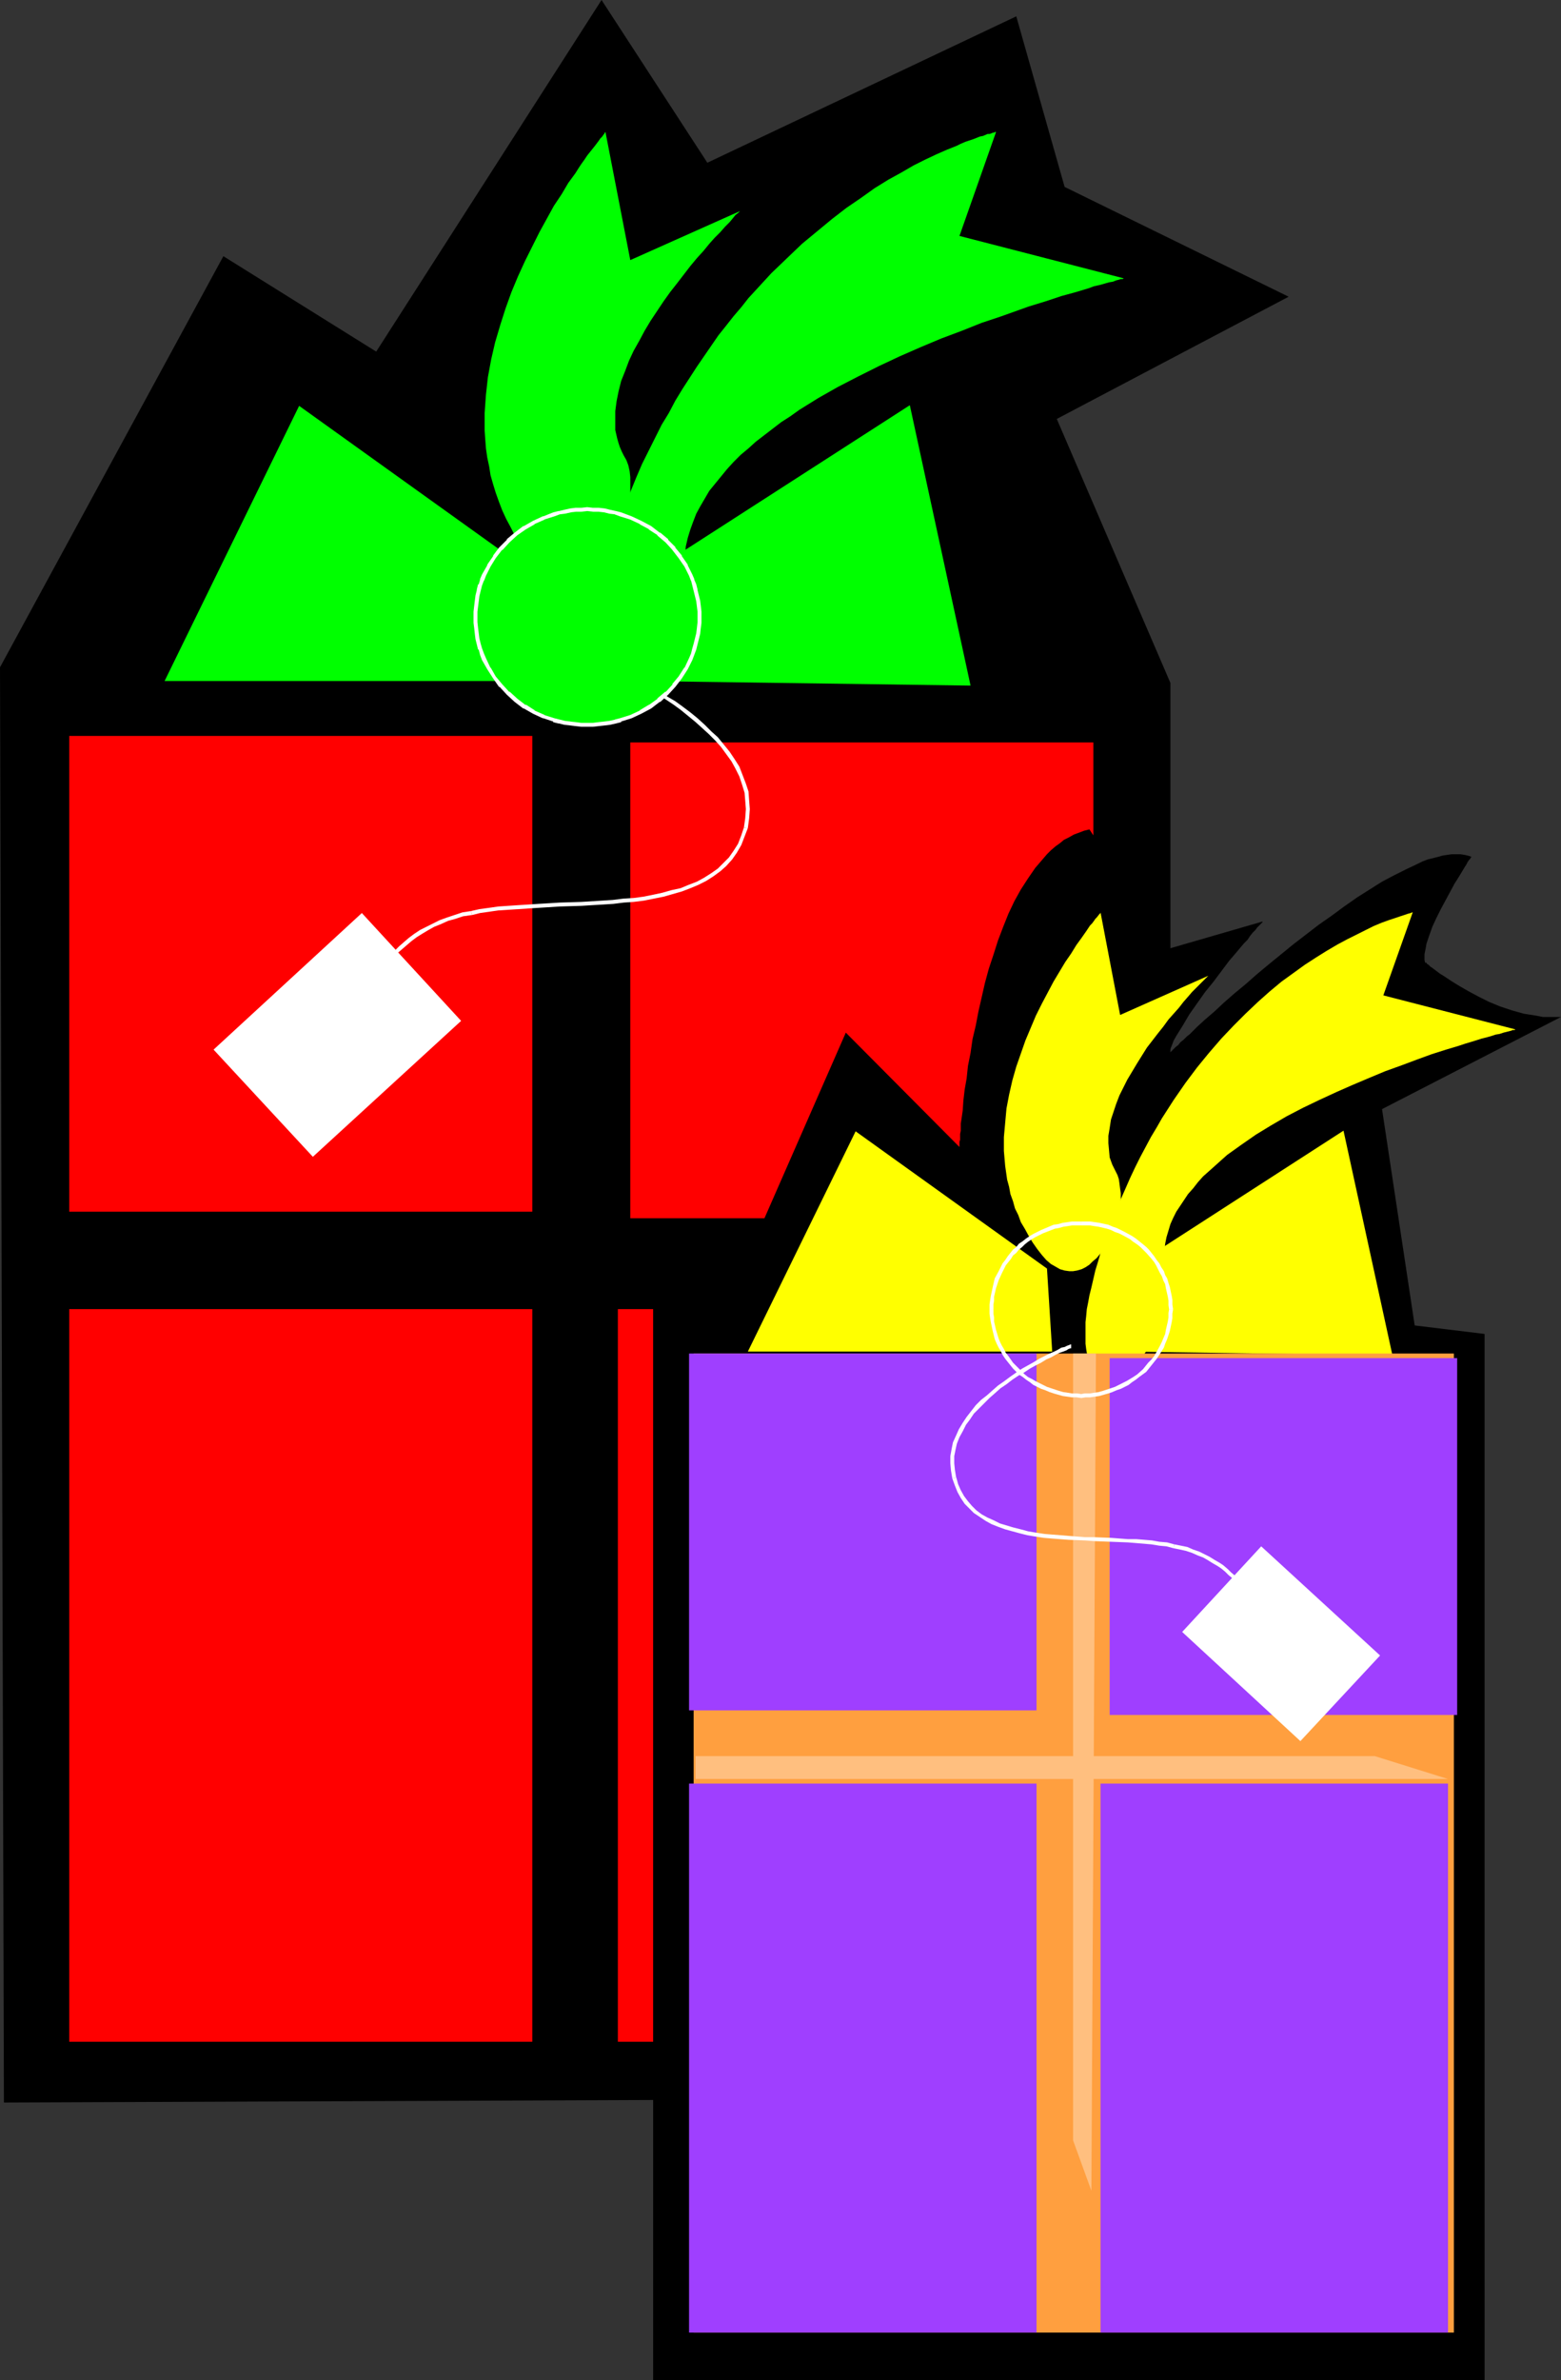 <?xml version="1.0" encoding="UTF-8" standalone="no"?>
<svg
   version="1.0"
   width="102.187mm"
   height="155.711mm"
   id="svg35"
   sodipodi:docname="Gifts 04.wmf"
   xmlns:inkscape="http://www.inkscape.org/namespaces/inkscape"
   xmlns:sodipodi="http://sodipodi.sourceforge.net/DTD/sodipodi-0.dtd"
   xmlns="http://www.w3.org/2000/svg"
   xmlns:svg="http://www.w3.org/2000/svg">
  <rect width="100%" height="100%" fill="#333333" stroke="none"/>
  <sodipodi:namedview
     id="namedview35"
     pagecolor="#ffffff"
     bordercolor="#000000"
     borderopacity="0.25"
     inkscape:showpageshadow="2"
     inkscape:pageopacity="0.0"
     inkscape:pagecheckerboard="0"
     inkscape:deskcolor="#d1d1d1"
     inkscape:document-units="mm" />
  <defs
     id="defs1">
    <pattern
       id="WMFhbasepattern"
       patternUnits="userSpaceOnUse"
       width="6"
       height="6"
       x="0"
       y="0" />
  </defs>
  <path
     style="fill:#000000;fill-opacity:1;fill-rule:evenodd;stroke:none"
     d="M 0.97,519.839 289.583,518.707 V 168.863 L 261.465,103.58 318.832,73.362 263.404,46.215 251.446,4.04 175.01,40.236 148.831,0 93.08,86.936 55.266,63.344 0,164.985 Z"
     id="path1" />
  <path
     style="fill:#00ff00;fill-opacity:1;fill-rule:evenodd;stroke:none"
     d="m 155.942,121.678 1.454,-3.555 1.454,-3.393 1.616,-3.232 1.616,-3.232 1.616,-3.232 1.778,-2.909 1.616,-3.07 1.778,-2.909 1.778,-2.747 1.778,-2.747 1.778,-2.585 1.778,-2.585 1.778,-2.585 1.939,-2.424 1.778,-2.262 1.939,-2.262 1.778,-2.262 1.939,-2.101 3.717,-4.04 3.878,-3.717 3.717,-3.555 3.717,-3.07 3.717,-3.07 3.555,-2.747 3.555,-2.424 3.394,-2.424 3.394,-2.101 3.232,-1.778 3.07,-1.778 2.909,-1.454 2.747,-1.293 2.586,-1.131 2.424,-0.97 0.97,-0.485 1.131,-0.485 0.97,-0.323 0.97,-0.323 0.808,-0.323 0.808,-0.323 0.808,-0.162 1.131,-0.485 h 0.485 l 0.485,-0.162 0.323,-0.162 h 0.323 l 0.162,-0.162 h 0.162 0.162 l -9.049,25.693 40.723,10.503 h -0.162 l -0.162,0.162 h -0.485 l -0.485,0.162 -0.646,0.162 -0.808,0.323 -0.97,0.162 -1.131,0.323 -1.131,0.323 -1.454,0.323 -1.293,0.485 -1.616,0.485 -1.616,0.485 -1.778,0.485 -1.778,0.485 -1.939,0.646 -1.939,0.646 -2.101,0.646 -2.101,0.646 -2.262,0.808 -4.525,1.616 -4.848,1.616 -4.848,1.939 -5.171,1.939 -5.01,2.101 -5.171,2.262 -5.171,2.424 -5.171,2.585 -5.01,2.585 -4.848,2.747 -4.686,2.909 -2.262,1.616 -2.262,1.454 -2.101,1.616 -2.101,1.616 -2.101,1.616 -1.778,1.616 -1.939,1.616 -1.778,1.778 -1.616,1.778 -1.454,1.778 -1.454,1.778 -1.454,1.778 -1.131,1.939 -1.131,1.939 -0.97,1.778 -0.808,2.101 -0.646,1.778 -0.646,2.101 -0.485,2.101 -0.162,1.939 -0.162,2.101 v 2.101 l 0.162,2.101 v 2.101 1.939 l -0.162,1.939 v 1.939 l -0.323,1.778 -0.323,1.778 -0.323,1.778 -0.323,1.616 -0.485,1.616 -0.485,1.454 -0.485,1.454 -0.485,1.454 -0.646,1.293 -0.646,1.293 -0.646,1.131 -0.808,1.131 -0.646,0.97 -0.808,0.97 -0.646,0.97 -0.808,0.808 -0.808,0.808 -0.808,0.646 -0.646,0.646 -0.97,0.485 -0.646,0.485 -0.808,0.323 -0.808,0.323 -0.808,0.162 -0.808,0.162 h -0.646 -0.808 l -0.646,-0.162 -0.808,-0.323 -0.646,-0.323 -0.646,-0.323 -0.485,-0.646 -0.646,-0.646 -0.485,-0.646 -0.485,-0.808 -0.485,-0.808 -0.323,-1.131 -0.323,-0.97 -0.323,-1.293 -0.323,-1.293 v -1.454 l -0.162,-1.454 v -1.616 -1.616 l 0.162,-1.939 v -1.939 l 0.323,-2.101 0.323,-2.101 0.485,-2.262 0.485,-2.424 0.646,-2.585 0.646,-2.585 0.808,-2.747 0.808,-2.747 0.97,-3.07 1.131,-3.07 1.131,-3.232 1.454,-3.393 z"
     id="path2" />
  <path
     style="fill:#00ff00;fill-opacity:1;fill-rule:evenodd;stroke:none"
     d="m 130.248,136.706 -1.454,-2.101 -1.293,-1.939 -1.131,-2.262 -1.131,-2.101 -0.97,-2.101 -0.808,-2.101 -0.808,-2.262 -0.646,-2.101 -0.646,-2.262 -0.323,-2.101 -0.485,-2.262 -0.323,-2.262 -0.162,-2.101 -0.162,-2.262 v -2.262 -2.101 l 0.323,-4.525 0.485,-4.363 0.808,-4.363 0.97,-4.201 1.293,-4.363 1.293,-4.04 1.454,-4.04 1.616,-3.878 1.778,-3.878 1.778,-3.555 1.778,-3.555 1.778,-3.232 1.778,-3.232 1.939,-2.909 1.616,-2.747 1.778,-2.424 0.808,-1.293 0.646,-0.97 0.808,-1.131 0.646,-0.97 0.646,-0.808 0.646,-0.808 0.646,-0.808 0.485,-0.646 0.485,-0.646 0.323,-0.485 0.485,-0.485 0.323,-0.485 0.162,-0.162 0.162,-0.323 0.162,-0.162 v 0 l 6.141,31.672 27.148,-12.119 -0.162,0.162 -0.162,0.162 -0.162,0.162 -0.646,0.485 -0.646,0.808 -0.808,0.97 -1.131,1.131 -1.131,1.293 -1.454,1.454 -1.293,1.454 -1.454,1.778 -1.616,1.778 -1.616,1.939 -1.616,2.101 -1.616,2.101 -1.778,2.262 -1.616,2.262 -1.616,2.424 -1.616,2.424 -1.454,2.424 -1.293,2.424 -1.454,2.585 -1.131,2.424 -0.97,2.585 -0.97,2.424 -0.646,2.585 -0.485,2.424 -0.323,2.424 v 2.262 2.424 l 0.485,2.101 0.323,1.131 0.323,0.97 0.485,1.131 0.485,0.97 0.646,1.131 0.485,1.293 0.323,1.454 0.162,1.454 v 1.616 1.616 1.616 l -0.323,1.616 -0.323,1.616 -0.485,1.778 -0.485,1.616 -0.646,1.616 -0.646,1.616 -0.808,1.454 -0.808,1.454 -0.808,1.454 -1.131,1.293 -0.97,1.131 -0.97,1.131 -1.293,0.808 -1.131,0.808 -1.293,0.646 -1.131,0.323 -1.293,0.323 h -1.454 l -1.293,-0.162 -1.293,-0.485 -1.454,-0.646 -1.454,-0.97 -1.293,-1.131 -0.808,-0.808 -0.646,-0.808 -0.808,-0.808 z"
     id="path3" />
  <path
     style="fill:#ff0000;fill-opacity:1;fill-rule:evenodd;stroke:none"
     d="M 267.444,504.811 V 323.667 H 152.871 v 181.144 z"
     id="path4" />
  <path
     style="fill:#ff0000;fill-opacity:1;fill-rule:evenodd;stroke:none"
     d="M 131.702,504.811 V 323.667 H 17.129 v 181.144 z"
     id="path5" />
  <path
     style="fill:#ff0000;fill-opacity:1;fill-rule:evenodd;stroke:none"
     d="M 131.702,299.59 V 181.952 H 17.129 v 117.638 z"
     id="path6" />
  <path
     style="fill:#ff0000;fill-opacity:1;fill-rule:evenodd;stroke:none"
     d="M 270.514,301.206 V 183.568 H 155.942 v 117.638 z"
     id="path7" />
  <path
     style="fill:#00ff00;fill-opacity:1;fill-rule:evenodd;stroke:none"
     d="m 158.85,142.847 v 25.531 l 81.284,1.131 -15.029,-69.323 z"
     id="path8" />
  <path
     style="fill:#00ff00;fill-opacity:1;fill-rule:evenodd;stroke:none"
     d="M 133.318,142.847 74.012,100.348 40.723,168.378 h 94.05 z"
     id="path9" />
  <path
     style="fill:#ffffff;fill-opacity:1;fill-rule:evenodd;stroke:none"
     d="M 114.088,252.405 89.525,225.743 52.842,259.515 77.405,286.016 Z"
     id="path10" />
  <path
     style="fill:#ffffff;fill-opacity:1;fill-rule:evenodd;stroke:none"
     d="m 148.346,164.338 v 0 l 0.162,0.162 0.646,0.162 0.646,0.323 0.97,0.485 1.131,0.485 1.293,0.646 1.454,0.646 1.454,0.808 1.616,0.808 1.616,0.97 1.778,0.97 1.778,0.97 1.778,1.131 1.939,1.293 1.778,1.293 1.778,1.454 1.778,1.454 1.616,1.454 1.778,1.616 1.616,1.616 1.454,1.616 1.293,1.778 1.293,1.778 0.97,1.778 0.97,1.939 0.646,1.939 0.646,2.101 0.162,1.939 0.162,2.101 -0.162,2.262 -0.323,2.262 v 0 l 0.97,0.162 v 0 l 0.323,-2.424 0.162,-2.262 -0.162,-2.101 -0.162,-2.262 -0.646,-1.939 -0.808,-2.101 -0.808,-2.101 -1.131,-1.778 -1.293,-1.939 -1.454,-1.778 -1.454,-1.778 -1.616,-1.454 -1.616,-1.616 -1.778,-1.616 -1.778,-1.454 -1.939,-1.454 -1.778,-1.293 -1.939,-1.131 -1.778,-1.293 -1.778,-0.97 -1.778,-1.131 -1.616,-0.808 -1.616,-0.97 -1.616,-0.808 -1.454,-0.646 -1.131,-0.485 -1.131,-0.646 -0.97,-0.323 -0.808,-0.323 -0.485,-0.323 -0.485,-0.162 h -0.162 z"
     id="path11" />
  <path
     style="fill:#ffffff;fill-opacity:1;fill-rule:evenodd;stroke:none"
     d="m 184.059,204.574 v 0 l -0.646,1.939 -0.808,2.101 -1.131,1.778 -1.131,1.616 -1.293,1.293 -1.454,1.454 -1.616,1.131 -1.778,1.131 -1.778,0.97 -2.101,0.808 -1.939,0.808 -2.262,0.485 -2.262,0.646 -2.262,0.485 -2.424,0.485 -2.424,0.323 -2.586,0.162 -2.586,0.323 -2.586,0.162 -2.586,0.162 -2.586,0.162 -5.333,0.162 -2.586,0.162 -2.747,0.162 -2.424,0.162 -2.586,0.162 -2.424,0.162 -2.424,0.162 -2.262,0.323 -2.424,0.323 -2.101,0.485 0.323,0.97 1.939,-0.485 2.262,-0.323 2.262,-0.323 2.424,-0.162 2.586,-0.162 2.424,-0.162 2.586,-0.162 2.586,-0.162 2.586,-0.162 5.333,-0.162 2.586,-0.162 2.747,-0.162 2.586,-0.162 2.586,-0.323 2.424,-0.162 2.586,-0.323 2.424,-0.485 2.424,-0.485 2.262,-0.646 2.262,-0.646 2.101,-0.808 1.939,-0.808 1.939,-0.97 1.778,-1.131 1.778,-1.293 1.454,-1.293 1.454,-1.616 1.131,-1.616 1.131,-1.939 0.808,-2.101 0.808,-2.101 v 0 z"
     id="path12" />
  <path
     style="fill:#ffffff;fill-opacity:1;fill-rule:evenodd;stroke:none"
     d="m 116.512,225.258 -2.101,0.323 -1.939,0.646 -1.939,0.646 -1.778,0.646 -1.616,0.808 -1.616,0.808 -1.616,0.808 -1.454,0.97 -1.293,0.97 -1.131,0.97 -1.293,1.131 -0.97,0.97 -0.97,0.97 -0.97,1.131 -0.808,0.97 -0.808,1.131 -0.808,0.97 -0.646,1.131 -0.646,0.97 -0.485,0.97 -0.485,0.808 -0.808,1.778 -0.323,0.646 -0.162,0.808 -0.323,0.646 -0.162,0.485 -0.162,0.485 -0.162,0.323 v 0.323 0.323 l 0.485,0.485 v -0.97 l 0.485,0.485 v -0.162 -0.162 l 0.162,-0.323 0.162,-0.485 0.162,-0.485 0.162,-0.646 0.323,-0.646 0.323,-0.808 0.808,-1.616 0.323,-0.808 0.646,-0.97 0.485,-0.97 0.646,-0.97 0.808,-0.97 0.646,-1.131 0.808,-0.97 0.97,-1.131 0.97,-0.97 1.131,-0.97 1.131,-0.97 1.131,-0.97 1.293,-0.97 1.293,-0.808 1.616,-0.97 1.454,-0.808 1.616,-0.646 1.778,-0.808 1.778,-0.485 1.939,-0.646 2.262,-0.323 z"
     id="path13" />
  <path
     style="fill:#00ff00;fill-opacity:1;fill-rule:evenodd;stroke:none"
     d="m 145.276,179.205 h 1.454 l 1.454,-0.162 1.293,-0.162 1.454,-0.162 1.293,-0.323 1.293,-0.323 2.586,-0.97 2.424,-1.131 2.262,-1.293 2.101,-1.454 2.101,-1.778 1.778,-1.939 1.616,-1.939 1.293,-2.262 1.131,-2.262 0.485,-1.293 0.485,-1.293 0.323,-1.131 0.323,-1.454 0.323,-1.293 0.162,-1.293 0.162,-1.293 v -1.454 -1.293 l -0.162,-1.293 -0.162,-1.454 -0.323,-1.293 -0.323,-1.293 -0.323,-1.293 -0.485,-1.131 -0.485,-1.293 -1.131,-2.262 -1.293,-2.262 -1.616,-2.101 -1.778,-1.778 -2.101,-1.778 -2.101,-1.616 -2.262,-1.293 -2.424,-1.131 -2.586,-0.808 -1.293,-0.485 -1.293,-0.162 -1.454,-0.323 -1.293,-0.162 h -1.454 l -1.454,-0.162 -1.454,0.162 h -1.454 l -1.293,0.162 -1.454,0.323 -1.293,0.162 -1.293,0.485 -2.586,0.808 -2.424,1.131 -2.262,1.293 -2.101,1.616 -1.939,1.778 -1.778,1.778 -1.616,2.101 -1.454,2.262 -1.131,2.262 -0.485,1.293 -0.485,1.131 -0.323,1.293 -0.323,1.293 -0.162,1.293 -0.162,1.454 -0.162,1.293 v 1.293 1.454 l 0.162,1.293 0.162,1.293 0.162,1.293 0.323,1.454 0.323,1.131 0.485,1.293 0.485,1.293 1.131,2.262 1.454,2.262 1.616,1.939 1.778,1.939 1.939,1.778 2.101,1.454 2.262,1.293 2.424,1.131 2.586,0.97 1.293,0.323 1.293,0.323 1.454,0.162 1.293,0.162 1.454,0.162 z"
     id="path14" />
  <path
     style="fill:#ffffff;fill-opacity:1;fill-rule:evenodd;stroke:none"
     d="m 145.276,179.689 h 1.454 v 0 l 1.454,-0.162 1.454,-0.162 v 0 l 1.293,-0.162 1.454,-0.323 v 0 l 1.293,-0.323 v -0.162 l 2.586,-0.808 v 0 l 2.424,-1.131 v 0 l 2.424,-1.293 v 0 l 2.101,-1.616 h 0.162 l 1.939,-1.778 v 0 l 1.778,-1.939 v 0 l 1.616,-2.101 v 0 l 1.454,-2.262 v 0 l 1.131,-2.262 0.485,-1.293 v 0 l 0.485,-1.293 v 0 l 0.323,-1.293 v 0 l 0.323,-1.293 0.323,-1.293 v 0 l 0.162,-1.454 0.162,-1.293 v 0 -1.454 -1.293 0 l -0.162,-1.454 -0.162,-1.293 v 0 l -0.323,-1.293 -0.323,-1.293 v -0.162 l -0.323,-1.293 v 0 l -0.485,-1.131 v -0.162 l -0.485,-1.131 -1.131,-2.262 v -0.162 l -1.454,-2.101 v -0.162 l -1.616,-1.939 v -0.162 l -1.778,-1.778 v -0.162 l -1.939,-1.616 h -0.162 l -2.101,-1.616 v 0 l -2.424,-1.293 v 0 l -2.424,-1.131 v 0 l -2.586,-0.97 v 0 l -1.293,-0.323 v 0 l -1.454,-0.323 -1.293,-0.323 v 0 l -1.454,-0.162 h -1.454 v 0 l -1.454,-0.162 -1.454,0.162 v 0 h -1.454 l -1.293,0.162 v 0 l -1.454,0.323 -1.293,0.323 h -0.162 l -1.293,0.323 v 0 l -2.424,0.97 h -0.162 l -2.424,1.131 v 0 l -2.262,1.293 h -0.162 l -2.101,1.616 v 0 l -1.939,1.616 v 0.162 l -1.778,1.778 -0.162,0.162 -1.454,1.939 v 0.162 l -1.454,2.101 v 0.162 l -1.293,2.262 -0.485,1.131 v 0.162 l -0.323,1.131 h -0.162 l -0.323,1.293 v 0.162 l -0.323,1.293 -0.162,1.293 v 0 l -0.162,1.293 -0.162,1.454 v 0 1.293 1.454 0 l 0.162,1.293 0.162,1.454 v 0 l 0.162,1.293 0.323,1.293 v 0 l 0.323,1.293 h 0.162 l 0.323,1.293 v 0 l 0.485,1.293 1.293,2.262 v 0 l 1.454,2.262 v 0 l 1.454,2.101 h 0.162 l 1.778,1.939 v 0 l 1.939,1.778 v 0 l 2.101,1.616 h 0.162 l 2.262,1.293 v 0 l 2.424,1.131 h 0.162 l 2.424,0.808 v 0.162 l 1.293,0.323 h 0.162 l 1.293,0.323 1.454,0.162 v 0 l 1.293,0.162 1.454,0.162 v 0 h 1.454 v -0.97 h -1.454 v 0 l -1.293,-0.162 -1.454,-0.162 h 0.162 l -1.454,-0.162 -1.293,-0.323 v 0 l -1.293,-0.323 v 0 l -2.586,-0.808 h 0.162 l -2.586,-1.131 h 0.162 l -2.262,-1.454 v 0.162 l -2.101,-1.616 v 0 l -1.939,-1.778 v 0.162 l -1.778,-1.939 v 0 l -1.616,-1.939 v 0 l -1.293,-2.262 v 0.162 l -1.131,-2.424 -0.485,-1.131 v 0 l -0.485,-1.293 v 0 l -0.323,-1.131 v 0 l -0.323,-1.293 -0.162,-1.293 v 0 l -0.162,-1.293 -0.162,-1.454 v 0.162 -1.454 -1.293 0 l 0.162,-1.293 0.162,-1.293 v 0 l 0.162,-1.293 0.323,-1.293 v 0 l 0.323,-1.293 v 0 l 0.485,-1.293 v 0.162 l 0.485,-1.293 1.131,-2.262 v 0 l 1.293,-2.101 v 0 l 1.616,-2.101 v 0.162 l 1.778,-1.939 v 0 l 1.939,-1.778 v 0 l 2.101,-1.454 v 0 l 2.262,-1.293 h -0.162 l 2.586,-1.131 h -0.162 l 2.586,-0.808 v 0 l 1.293,-0.485 v 0 l 1.293,-0.162 1.454,-0.323 h -0.162 l 1.454,-0.162 h 1.293 v 0 l 1.454,-0.162 1.454,0.162 v 0 h 1.293 l 1.454,0.162 v 0 l 1.293,0.323 1.454,0.162 h -0.162 l 1.293,0.485 v 0 l 2.586,0.808 v 0 l 2.424,1.131 h -0.162 l 2.424,1.293 h -0.162 l 2.262,1.454 h -0.162 l 2.101,1.778 v 0 l 1.778,1.939 -0.162,-0.162 1.616,2.101 v 0 l 1.454,2.101 v 0 l 1.131,2.262 0.485,1.293 v -0.162 l 0.323,1.293 v 0 l 0.323,1.293 v 0 l 0.323,1.293 0.323,1.293 v 0 l 0.162,1.293 0.162,1.293 v 0 1.293 1.454 -0.162 l -0.162,1.454 -0.162,1.293 v 0 l -0.323,1.293 -0.323,1.293 v 0 l -0.323,1.131 v 0 l -0.323,1.293 v 0 l -0.485,1.131 -1.131,2.424 v -0.162 l -1.454,2.262 v 0 l -1.616,1.939 h 0.162 l -1.778,1.939 v -0.162 l -2.101,1.778 h 0.162 l -2.262,1.616 0.162,-0.162 -2.424,1.454 h 0.162 l -2.424,1.131 v 0 l -2.586,0.808 v 0 l -1.293,0.323 h 0.162 l -1.454,0.323 -1.293,0.162 v 0 l -1.454,0.162 -1.293,0.162 v 0 h -1.454 z"
     id="path15" />
  <path
     style="fill:#000000;fill-opacity:1;fill-rule:evenodd;stroke:none"
     d="m 288.936,234.63 23.432,-6.787 v 0.162 l -0.162,0.162 -0.323,0.323 -0.323,0.323 -0.485,0.485 -0.485,0.646 -0.646,0.646 -0.646,0.808 -0.646,0.97 -0.808,0.808 -0.97,1.131 -0.808,0.97 -1.939,2.262 -1.939,2.585 -1.939,2.585 -2.101,2.585 -1.939,2.747 -1.939,2.747 -1.616,2.747 -1.616,2.585 -0.646,1.131 -0.485,1.293 -0.485,1.131 -0.485,1.131 v -0.162 h 0.162 l 0.162,-0.323 0.323,-0.162 0.323,-0.323 0.485,-0.485 0.485,-0.485 0.646,-0.485 0.485,-0.646 0.808,-0.646 0.808,-0.808 0.808,-0.646 0.808,-0.808 0.97,-0.97 1.939,-1.778 2.262,-1.939 2.424,-2.262 2.586,-2.262 2.747,-2.262 2.747,-2.424 2.909,-2.424 6.141,-5.009 6.302,-4.848 3.232,-2.262 3.07,-2.262 3.232,-2.262 3.07,-1.939 3.07,-1.939 3.07,-1.616 2.909,-1.454 2.747,-1.293 1.293,-0.646 1.293,-0.485 1.293,-0.323 1.293,-0.323 1.131,-0.323 1.131,-0.162 1.131,-0.162 h 1.131 0.97 l 0.97,0.162 0.808,0.162 0.97,0.323 v 0 l -0.162,0.162 -0.162,0.323 -0.323,0.323 -0.323,0.485 -0.323,0.646 -0.323,0.485 -0.485,0.808 -0.485,0.808 -0.485,0.808 -1.131,1.778 -1.131,2.101 -1.131,2.101 -1.131,2.101 -1.131,2.262 -0.97,2.101 -0.808,2.262 -0.646,1.939 -0.162,0.97 -0.162,0.808 -0.162,0.808 v 0.646 0.808 l 0.162,0.646 h 0.162 0.162 l 0.162,0.323 0.323,0.162 0.485,0.485 0.485,0.323 0.646,0.485 0.646,0.485 0.646,0.485 0.808,0.485 0.97,0.646 0.97,0.646 2.101,1.293 2.262,1.293 2.424,1.293 2.586,1.293 2.747,1.131 2.909,0.97 2.909,0.808 3.07,0.485 1.616,0.323 h 1.454 1.454 1.616 l -44.278,22.784 8.08,53.487 17.291,2.101 V 588.515 H 161.597 V 319.789 h 19.392 l 28.28,-64.475 28.118,28.278 v -0.323 -0.162 -0.323 -0.485 l 0.162,-0.485 v -0.646 -0.808 l 0.162,-0.808 v -0.808 -0.97 l 0.162,-0.97 0.323,-2.262 0.162,-2.424 0.323,-2.747 0.485,-2.747 0.323,-3.07 0.646,-3.232 0.485,-3.393 0.808,-3.393 0.646,-3.393 0.808,-3.555 0.808,-3.555 0.97,-3.555 1.131,-3.393 1.131,-3.555 1.293,-3.393 1.293,-3.232 1.454,-3.07 1.616,-2.909 1.778,-2.747 1.778,-2.585 1.939,-2.262 0.97,-1.131 0.97,-0.97 1.131,-0.97 1.131,-0.808 0.97,-0.808 1.293,-0.646 1.131,-0.646 1.293,-0.485 1.293,-0.485 1.293,-0.323 z"
     id="path16" />
  <path
     style="fill:#ffff00;fill-opacity:1;fill-rule:evenodd;stroke:none"
     d="m 277.14,296.843 1.293,-2.909 1.131,-2.585 1.293,-2.747 1.293,-2.585 1.293,-2.424 1.293,-2.424 1.454,-2.424 1.293,-2.262 2.909,-4.525 2.909,-4.201 2.909,-3.878 2.909,-3.555 3.07,-3.555 3.07,-3.232 2.909,-2.909 3.07,-2.909 2.909,-2.585 2.909,-2.424 2.909,-2.101 2.909,-2.101 2.747,-1.778 2.586,-1.616 2.747,-1.616 2.424,-1.293 2.262,-1.131 2.262,-1.131 1.939,-0.97 1.939,-0.808 1.778,-0.646 1.454,-0.485 1.454,-0.485 0.97,-0.323 0.97,-0.323 0.646,-0.162 0.323,-0.162 h 0.162 v 0 l -7.272,20.522 32.643,8.403 v 0 l -0.162,0.162 h -0.485 l -0.323,0.162 -0.646,0.162 -0.646,0.162 -0.646,0.162 -0.97,0.323 -0.97,0.162 -0.97,0.323 -1.131,0.323 -1.293,0.323 -2.586,0.808 -1.616,0.485 -1.454,0.485 -1.616,0.485 -1.616,0.485 -3.555,1.131 -3.555,1.293 -3.878,1.454 -4.04,1.454 -3.878,1.616 -4.202,1.778 -4.04,1.778 -4.202,1.939 -4.04,1.939 -4.04,2.101 -3.878,2.262 -3.717,2.262 -3.717,2.585 -3.394,2.424 -1.454,1.293 -1.616,1.454 -1.454,1.293 -1.454,1.293 -1.293,1.454 -1.131,1.454 -1.293,1.454 -0.97,1.454 -0.97,1.454 -0.97,1.454 -0.808,1.616 -0.646,1.454 -0.485,1.616 -0.485,1.616 -0.323,1.616 -0.162,1.616 -0.162,1.616 v 1.778 l 0.162,1.616 v 1.616 l -0.162,3.232 -0.323,2.909 -0.485,2.747 -0.646,2.585 -0.808,2.424 -0.808,2.262 -1.131,1.939 -1.131,1.616 -1.131,1.616 -1.293,1.293 -1.293,0.97 -1.293,0.808 -1.131,0.485 -1.293,0.323 h -0.646 -0.646 l -0.485,-0.162 -0.485,-0.323 -0.646,-0.162 -0.485,-0.323 -0.485,-0.485 -0.485,-0.485 -0.323,-0.485 -0.323,-0.646 -0.485,-0.808 -0.323,-0.808 -0.162,-0.808 -0.323,-0.97 -0.162,-0.97 -0.162,-1.293 v -1.131 -2.747 -1.454 l 0.162,-1.454 0.162,-1.778 0.323,-1.616 0.323,-1.778 0.485,-1.939 0.485,-2.101 0.485,-2.101 0.646,-2.101 0.646,-2.262 0.808,-2.424 0.97,-2.585 0.97,-2.424 0.97,-2.747 z"
     id="path17" />
  <path
     style="fill:#ffff00;fill-opacity:1;fill-rule:evenodd;stroke:none"
     d="m 256.617,308.801 -1.131,-1.616 -0.97,-1.616 -0.97,-1.778 -0.97,-1.616 -0.646,-1.778 -0.808,-1.616 -0.485,-1.778 -0.646,-1.778 -0.323,-1.778 -0.485,-1.778 -0.485,-3.393 -0.323,-3.717 v -3.393 l 0.323,-3.555 0.323,-3.555 0.646,-3.393 0.808,-3.555 0.97,-3.393 1.131,-3.232 1.131,-3.232 1.293,-3.07 1.293,-3.07 1.454,-2.909 1.454,-2.747 1.454,-2.747 1.454,-2.424 1.454,-2.424 1.454,-2.101 1.293,-2.101 1.293,-1.778 1.131,-1.616 0.97,-1.454 0.485,-0.485 0.485,-0.646 0.323,-0.485 0.323,-0.323 0.646,-0.808 0.162,-0.162 0.162,-0.162 v -0.162 0 l 4.848,25.37 21.816,-9.695 -0.162,0.162 -0.323,0.323 -0.323,0.323 -0.646,0.646 -0.808,0.808 -0.808,0.808 -0.97,0.97 -0.97,1.131 -1.131,1.293 -1.131,1.454 -1.293,1.454 -1.293,1.454 -1.293,1.778 -1.293,1.616 -2.747,3.555 -2.424,3.878 -2.424,4.04 -0.97,1.939 -0.97,1.939 -0.808,2.101 -0.646,1.939 -0.646,1.939 -0.323,2.101 -0.323,1.939 v 1.778 l 0.162,1.778 0.162,1.778 0.646,1.778 0.808,1.616 0.485,0.97 0.323,0.97 0.162,1.131 0.162,1.293 0.162,1.131 v 1.293 l -0.162,1.293 -0.162,1.293 -0.323,1.454 -0.323,1.293 -0.485,1.293 -0.485,1.293 -0.485,1.293 -0.646,1.293 -0.646,1.131 -0.646,1.131 -0.808,0.97 -0.808,0.97 -0.97,0.808 -0.808,0.808 -0.97,0.646 -0.97,0.485 -1.131,0.323 -0.97,0.162 h -0.97 l -1.131,-0.162 -1.131,-0.323 -1.131,-0.646 -1.131,-0.646 -1.131,-0.97 -1.131,-1.293 z"
     id="path18" />
  <path
     style="fill:#ffff00;fill-opacity:1;fill-rule:evenodd;stroke:none"
     d="m 279.564,313.648 v 20.522 l 64.962,0.97 -12.12,-55.587 z"
     id="path19" />
  <path
     style="fill:#ffff00;fill-opacity:1;fill-rule:evenodd;stroke:none"
     d="m 259.041,313.648 -47.348,-33.934 -26.664,54.456 h 75.304 z"
     id="path20" />
  <path
     style="fill:#ff9f3f;fill-opacity:1;fill-rule:evenodd;stroke:none"
     d="M 359.716,576.719 V 334.655 H 171.616 V 576.719 Z"
     id="path21" />
  <path
     style="fill:#9f3fff;fill-opacity:1;fill-rule:evenodd;stroke:none"
     d="M 358.261,576.719 V 440.982 H 272.292 V 576.719 Z"
     id="path22" />
  <path
     style="fill:#9f3fff;fill-opacity:1;fill-rule:evenodd;stroke:none"
     d="M 256.455,576.719 V 440.982 H 170.485 V 576.719 Z"
     id="path23" />
  <path
     style="fill:#9f3fff;fill-opacity:1;fill-rule:evenodd;stroke:none"
     d="m 256.455,422.884 v -88.229 h -85.97 v 88.229 z"
     id="path24" />
  <path
     style="fill:#9f3fff;fill-opacity:1;fill-rule:evenodd;stroke:none"
     d="m 360.524,424.015 v -88.229 h -85.97 v 88.229 z"
     id="path25" />
  <path
     style="fill:#ffbf7f;fill-opacity:1;fill-rule:evenodd;stroke:none"
     d="m 270.029,541.653 1.131,-206.998 h -5.656 v 194.556 z"
     id="path26" />
  <path
     style="fill:#ffbf7f;fill-opacity:1;fill-rule:evenodd;stroke:none"
     d="m 172.101,439.851 h 186.16 l -18.099,-5.656 H 172.101 Z"
     id="path27" />
  <path
     style="fill:#ffffff;fill-opacity:1;fill-rule:evenodd;stroke:none"
     d="m 265.02,333.362 v -0.97 h -0.162 l -0.323,0.162 -0.485,0.162 -0.646,0.323 -0.808,0.162 -0.808,0.485 -0.97,0.485 -1.131,0.485 -1.293,0.646 -1.293,0.646 -1.293,0.808 -1.454,0.808 -1.454,0.808 -1.454,0.97 -1.616,1.131 -1.293,0.97 -1.616,1.131 -1.293,1.131 -1.454,1.293 -1.454,1.131 -1.293,1.293 -1.131,1.454 -1.131,1.454 -0.97,1.454 -0.97,1.616 -0.646,1.454 -0.808,1.778 -0.323,1.616 -0.323,1.778 v 1.778 l 0.162,1.778 0.323,1.939 0.97,-0.162 -0.323,-1.939 -0.162,-1.616 v -1.778 l 0.323,-1.616 0.323,-1.454 0.646,-1.616 0.808,-1.454 0.808,-1.616 0.97,-1.293 0.97,-1.454 1.293,-1.293 1.293,-1.293 1.293,-1.293 1.293,-1.131 1.454,-1.293 1.454,-0.97 1.454,-1.131 1.454,-0.97 1.454,-0.808 1.454,-0.97 1.454,-0.808 1.293,-0.646 1.293,-0.808 1.131,-0.485 1.131,-0.646 0.97,-0.485 0.97,-0.323 0.808,-0.323 0.485,-0.323 0.485,-0.162 h 0.162 v 0 -0.97 z"
     id="path28" />
  <path
     style="fill:#ffffff;fill-opacity:1;fill-rule:evenodd;stroke:none"
     d="m 235.609,365.519 v 0 l 0.646,1.778 0.646,1.616 0.808,1.454 0.97,1.454 1.131,1.131 1.131,1.131 1.454,0.97 1.454,0.97 1.454,0.808 1.616,0.646 1.778,0.646 1.778,0.485 1.778,0.485 1.939,0.485 1.939,0.323 2.101,0.323 1.939,0.162 2.101,0.162 2.101,0.162 4.202,0.162 2.101,0.162 4.202,0.162 4.202,0.162 1.939,0.162 1.939,0.162 1.939,0.162 1.939,0.323 1.778,0.162 1.778,0.485 0.162,-0.97 -1.778,-0.485 -1.939,-0.162 -1.778,-0.323 -1.939,-0.162 -1.939,-0.162 h -2.101 l -4.202,-0.323 -4.202,-0.162 h -2.101 l -4.202,-0.323 -1.939,-0.162 -2.101,-0.162 -1.939,-0.162 -2.101,-0.323 -1.939,-0.323 -1.778,-0.485 -1.939,-0.485 -1.616,-0.485 -1.616,-0.485 -1.616,-0.808 -1.454,-0.646 -1.454,-0.808 -1.293,-0.97 -1.131,-1.131 -0.97,-1.131 -0.97,-1.293 -0.808,-1.454 -0.646,-1.454 -0.485,-1.778 v 0.162 z"
     id="path29" />
  <path
     style="fill:#ffffff;fill-opacity:1;fill-rule:evenodd;stroke:none"
     d="m 290.391,382.809 1.616,0.323 1.454,0.323 1.454,0.485 1.454,0.646 1.293,0.485 1.131,0.646 1.293,0.808 1.131,0.646 0.97,0.646 0.97,0.808 0.808,0.808 0.97,0.808 0.646,0.808 1.454,1.616 0.646,0.808 0.485,0.808 0.646,0.808 0.808,1.454 0.323,0.808 0.323,0.646 0.323,0.646 0.323,0.485 0.162,0.646 0.162,0.323 0.162,0.485 v 0.323 l 0.162,0.323 v 0.162 0.323 l 0.323,0.162 0.323,0.162 v -0.97 l 0.323,0.162 v 0 0 -0.323 l -0.162,-0.162 v -0.323 l -0.323,-0.485 -0.162,-0.646 -0.162,-0.485 -0.323,-0.646 -0.323,-0.646 -0.323,-0.646 -0.323,-0.808 -0.97,-1.454 -0.485,-0.808 -0.485,-0.808 -0.646,-0.808 -1.454,-1.778 -0.808,-0.808 -0.97,-0.808 -0.808,-0.808 -1.131,-0.97 -0.97,-0.646 -1.131,-0.646 -1.293,-0.808 -1.293,-0.646 -1.293,-0.646 -1.454,-0.485 -1.454,-0.646 -1.616,-0.323 -1.616,-0.323 z"
     id="path30" />
  <path
     style="fill:#ffffff;fill-opacity:1;fill-rule:evenodd;stroke:none"
     d="m 267.444,344.674 h 0.162 l -1.131,-0.162 h -1.293 l -0.97,-0.162 -1.131,-0.162 -1.131,-0.323 -1.939,-0.646 -0.97,-0.323 -0.97,-0.485 -0.97,-0.485 -0.97,-0.485 -0.808,-0.485 -0.97,-0.485 -0.808,-0.646 -0.646,-0.646 -1.454,-1.454 -0.808,-0.808 -1.131,-1.616 -0.646,-0.808 -0.485,-0.97 -0.485,-0.808 -0.485,-0.97 -0.323,-0.808 -0.646,-2.101 -0.485,-2.101 v -0.97 l -0.162,-0.97 v -1.131 h -0.97 v 1.131 l 0.162,1.131 0.162,0.97 0.485,2.262 0.485,1.939 0.485,1.131 0.485,0.97 0.485,0.808 0.485,0.97 0.646,0.97 1.293,1.616 0.646,0.808 1.454,1.454 0.97,0.646 0.808,0.646 0.97,0.646 0.808,0.646 0.97,0.485 0.97,0.485 0.97,0.323 1.131,0.485 0.97,0.323 1.131,0.323 1.131,0.323 1.131,0.162 1.131,0.162 h 1.131 l 1.131,0.162 v 0 z"
     id="path31" />
  <path
     style="fill:#ffffff;fill-opacity:1;fill-rule:evenodd;stroke:none"
     d="m 245.79,323.667 v -1.131 l 0.162,-0.97 v -0.97 l 0.485,-2.101 0.646,-1.939 0.808,-1.778 0.485,-0.97 0.485,-0.97 0.646,-0.808 0.646,-0.808 0.485,-0.808 0.808,-0.646 0.646,-0.808 0.808,-0.646 0.646,-0.646 0.808,-0.646 0.97,-0.646 0.808,-0.485 0.97,-0.485 0.97,-0.485 2.909,-1.131 0.97,-0.162 1.131,-0.323 1.131,-0.162 0.97,-0.162 h 1.131 1.131 v -0.97 h -1.131 -1.131 l -1.131,0.162 -1.131,0.162 -1.131,0.323 -1.131,0.162 -3.07,1.293 -0.97,0.485 -0.97,0.485 -0.808,0.485 -0.97,0.646 -0.808,0.646 -0.97,0.646 -0.646,0.808 -0.808,0.646 -0.646,0.808 -0.646,0.808 -0.646,0.97 -0.646,0.808 -0.485,0.97 -0.485,0.97 -0.97,1.778 -0.485,2.101 -0.485,2.262 -0.162,0.97 -0.162,1.131 v 1.131 z"
     id="path32" />
  <path
     style="fill:#ffffff;fill-opacity:1;fill-rule:evenodd;stroke:none"
     d="m 267.444,302.983 h 1.131 1.131 l 0.97,0.162 1.131,0.162 2.101,0.485 0.97,0.323 0.97,0.485 0.97,0.323 0.97,0.485 1.778,0.97 0.808,0.646 0.97,0.646 0.808,0.646 0.646,0.646 0.808,0.808 1.293,1.454 0.646,0.808 0.485,0.808 0.485,0.97 0.485,0.97 0.485,0.808 0.323,0.97 0.485,0.97 0.162,0.97 0.485,2.101 0.162,0.97 v 1.131 l 0.162,1.131 v -0.162 h 0.97 v 0 l -0.162,-1.131 v -1.131 l -0.162,-0.97 -0.485,-2.262 -0.323,-0.97 -0.323,-1.131 -0.485,-0.808 -0.323,-0.97 -0.646,-0.97 -0.485,-0.97 -0.646,-0.808 -0.646,-0.97 -1.293,-1.616 -0.646,-0.646 -0.97,-0.808 -0.808,-0.646 -0.808,-0.646 -0.97,-0.646 -1.778,-0.97 -0.97,-0.485 -0.97,-0.485 -0.97,-0.323 -1.131,-0.485 -2.262,-0.485 -1.131,-0.162 -1.131,-0.162 h -1.131 -1.131 z"
     id="path33" />
  <path
     style="fill:#ffffff;fill-opacity:1;fill-rule:evenodd;stroke:none"
     d="m 289.259,323.667 v 0 l -0.162,0.97 v 1.131 l -0.162,0.97 -0.485,2.101 -0.162,0.97 -0.485,1.131 -0.323,0.808 -0.485,0.97 -0.97,1.778 -0.485,0.808 -0.646,0.808 -0.808,0.808 -1.293,1.616 -1.454,1.293 -0.97,0.646 -0.808,0.485 -0.808,0.485 -1.939,0.97 -0.97,0.485 -0.97,0.323 -0.97,0.323 -0.97,0.323 -1.131,0.323 -1.131,0.162 -0.97,0.162 h -1.293 l -0.97,0.162 v 0 0.97 h 0.162 l 0.97,-0.162 h 1.131 l 1.131,-0.162 1.131,-0.162 1.131,-0.323 1.131,-0.323 0.97,-0.323 1.131,-0.485 0.97,-0.323 0.97,-0.485 0.97,-0.485 0.808,-0.646 0.97,-0.646 0.808,-0.646 1.778,-1.293 1.293,-1.616 0.646,-0.808 0.646,-0.808 0.646,-0.97 1.131,-1.778 0.323,-0.97 0.485,-1.131 0.323,-0.97 0.323,-0.97 0.485,-2.262 0.162,-0.97 v -1.131 l 0.162,-0.97 v -0.162 z"
     id="path34" />
  <path
     style="fill:#ffffff;fill-opacity:1;fill-rule:evenodd;stroke:none"
     d="m 292.491,403.493 19.553,-21.168 29.411,26.986 -19.715,21.168 z"
     id="path35" />
</svg>
